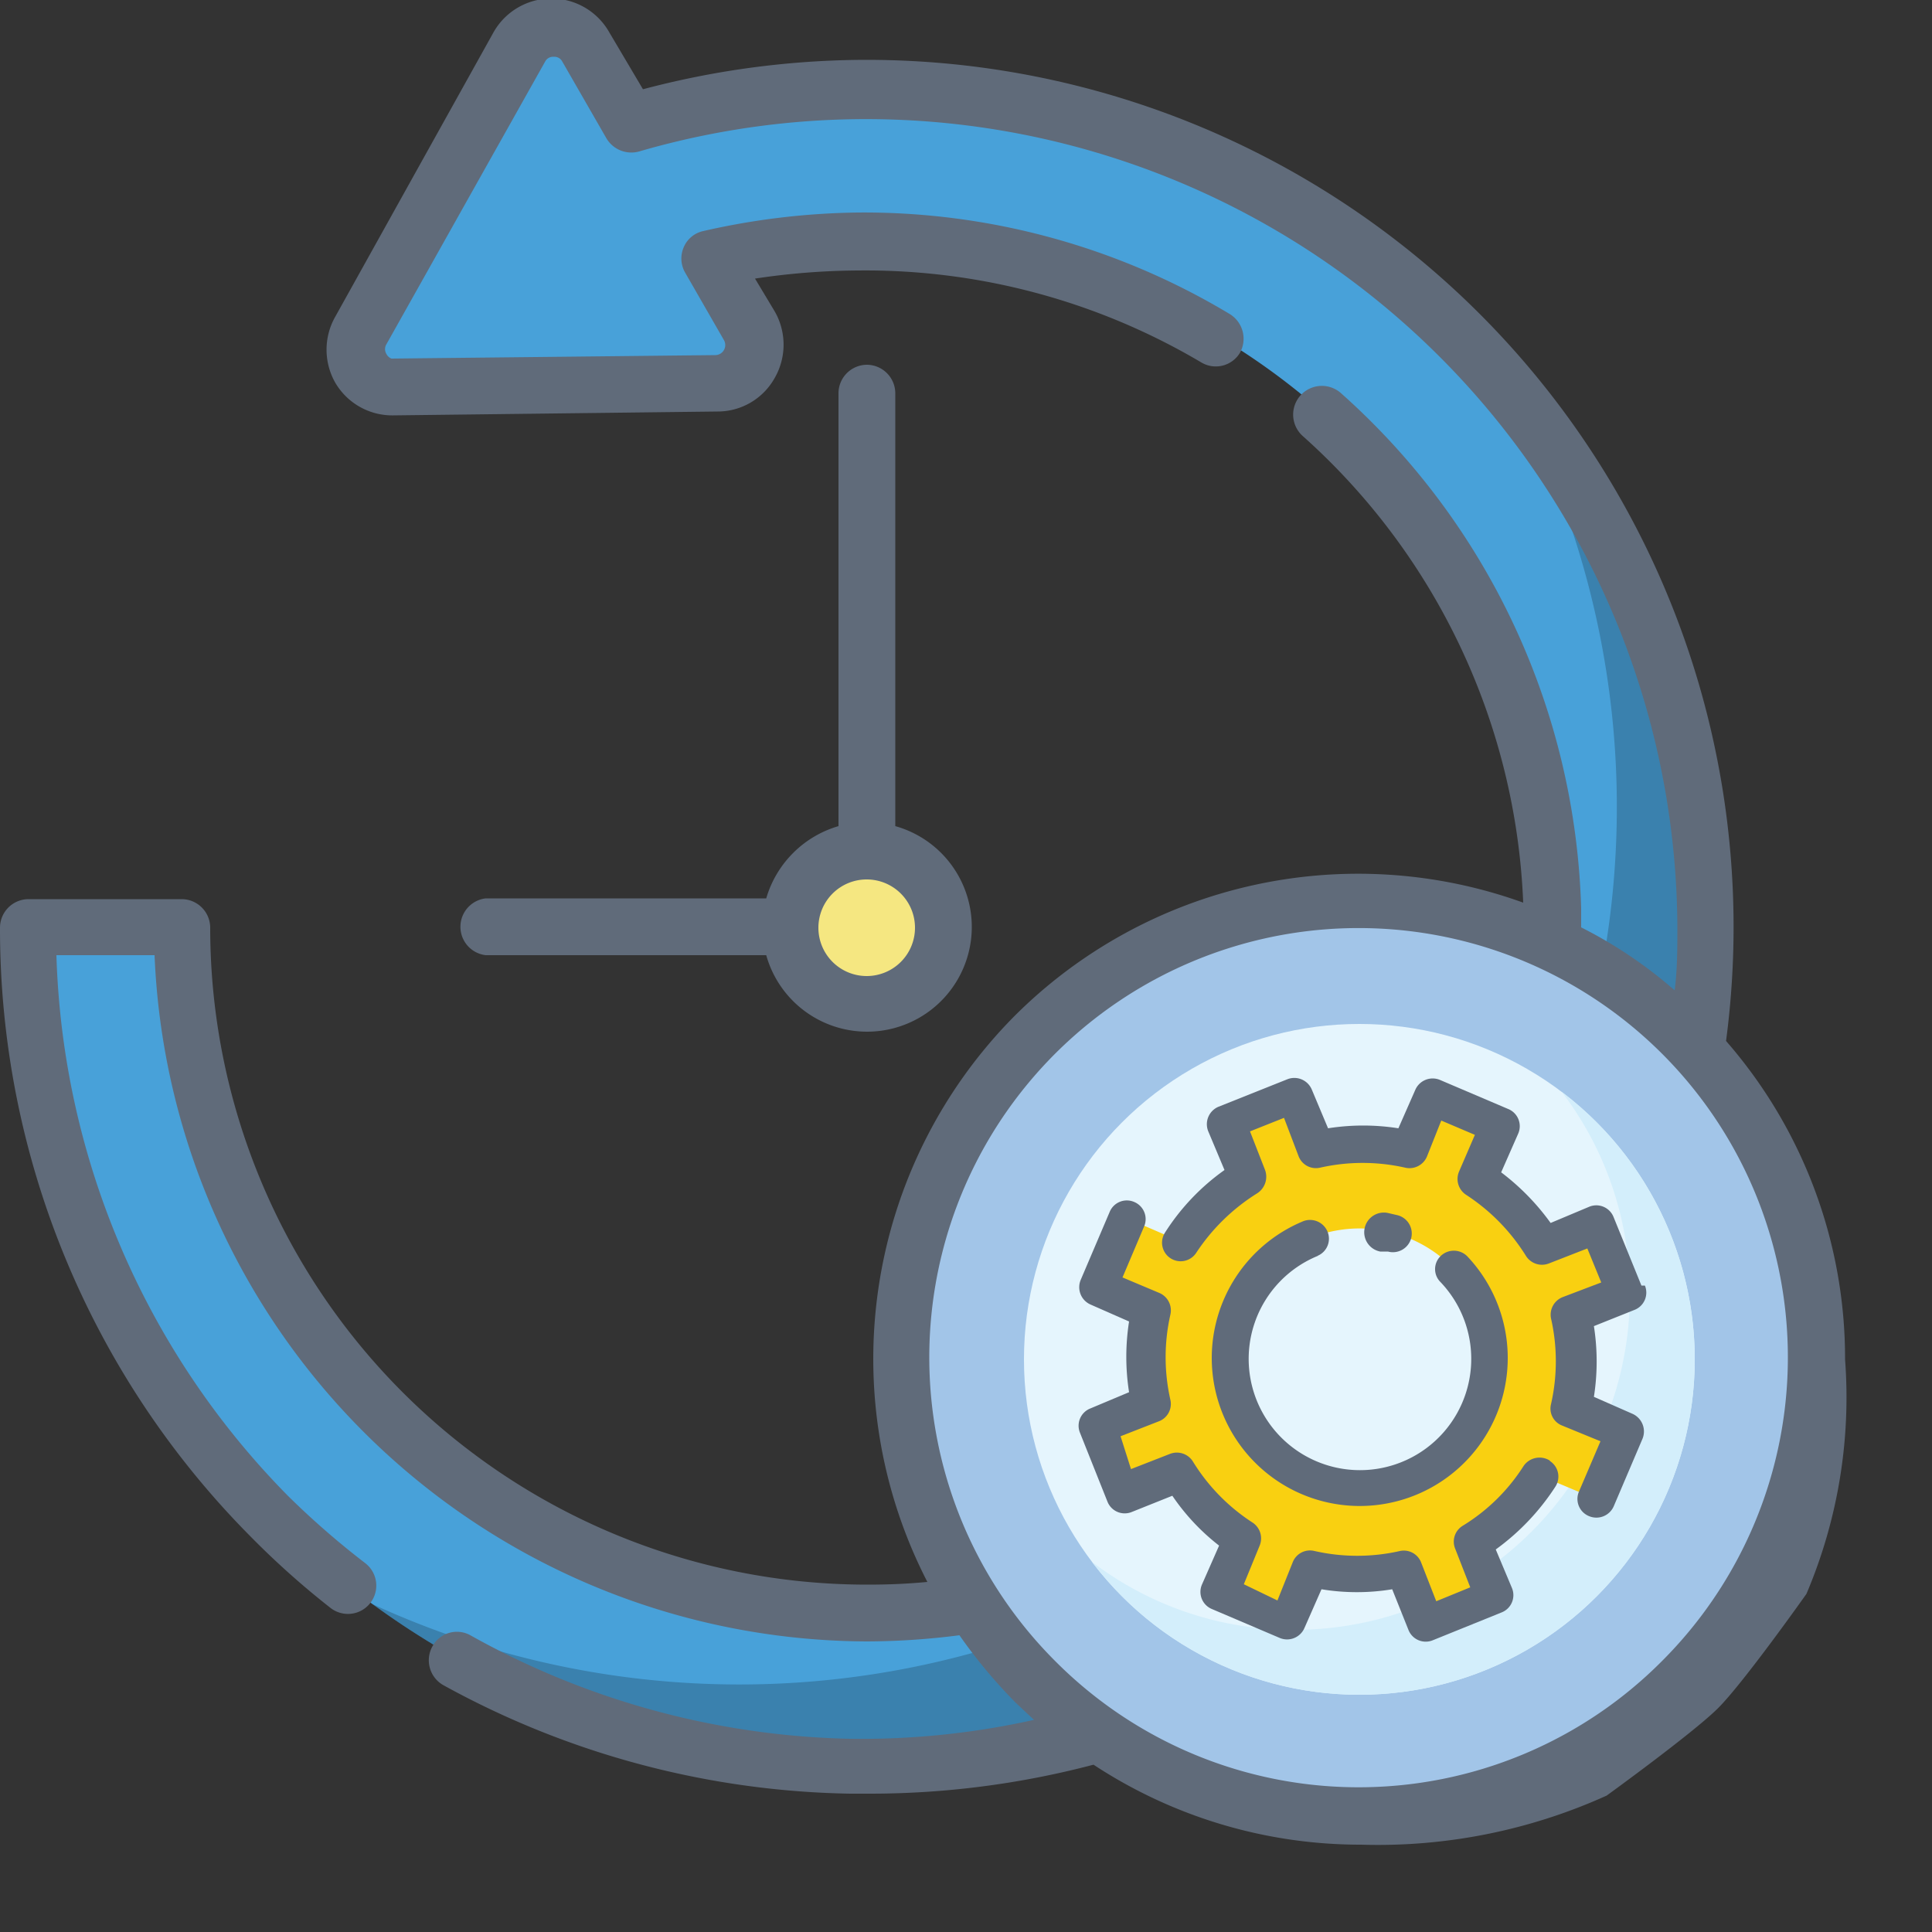 <svg id="Layer_1" data-name="Layer 1" xmlns="http://www.w3.org/2000/svg" width="50" height="50" viewBox="0 0 50 50"><rect x="0" y="0" width="50" height="50" fill="#333333" stroke="none"/><defs><style>.cls-1{fill:#48a1d9;}.cls-2{opacity:0.2;}.cls-3{fill:#f5e781;}.cls-4{fill:#a2c5e8;}.cls-5{fill:#e5f5fd;}.cls-6{fill:#d3eefb;}.cls-7{fill:#606b7a;}.cls-8{fill:#f9d011;}</style></defs><title>icons.0</title><path class="cls-1" d="M37.11,8A21.75,21.75,0,0,0,16.29,3.17L15.14,1.22a1,1,0,0,0-1.71,0L9.32,8.55A1,1,0,0,0,10.19,10l8.39-.1a1,1,0,0,0,.84-1.49l-1-1.74a17.78,17.78,0,0,1,21.8,16.83A17.76,17.76,0,1,1,4.68,24H.73A21.7,21.7,0,0,0,22,45.68,21.7,21.7,0,0,0,37.11,8Z"/><path class="cls-2" d="M39.12,10.1A22.71,22.71,0,0,1,9.63,41.51,21.71,21.71,0,0,0,39.12,10.1Z"/><circle class="cls-3" cx="22.44" cy="23.99" r="1.97"/><circle class="cls-4" cx="35.18" cy="35.18" r="11.84"/><circle class="cls-5" cx="35.18" cy="35.18" r="8.68"/><path class="cls-6" d="M40.42,28.26a8.59,8.59,0,0,1,1.76,5.24,8.68,8.68,0,0,1-8.68,8.68,8.59,8.59,0,0,1-5.24-1.76A8.68,8.68,0,1,0,40.42,28.26Z"/><path class="cls-7" d="M22.44,9.44a.74.74,0,0,0-.74.74v11.2a2.75,2.75,0,0,0-1.87,1.87H12.57a.74.74,0,0,0,0,1.47h7.26a2.71,2.71,0,1,0,3.34-3.34V10.18A.74.74,0,0,0,22.44,9.44ZM23.68,24a1.25,1.25,0,1,1-1.24-1.24A1.25,1.25,0,0,1,23.68,24Z"/><path class="cls-7" d="M46.75,41.25a13,13,0,0,0,1-6.07,12.49,12.49,0,0,0-3.08-8.24A22.44,22.44,0,0,0,22.2,1.55a22.65,22.65,0,0,0-5.56.76L15.77.84a1.72,1.72,0,0,0-3,0L8.68,8.19a1.73,1.73,0,0,0,0,1.72,1.71,1.71,0,0,0,1.5.84l8.39-.1a1.69,1.69,0,0,0,1.48-.87,1.73,1.73,0,0,0,0-1.72l-.51-.85A18.42,18.42,0,0,1,22.22,7a17.06,17.06,0,0,1,8.87,2.38.73.73,0,0,0,1-.25.75.75,0,0,0-.26-1A18.38,18.38,0,0,0,22.2,5.5a18.92,18.92,0,0,0-4,.48.71.71,0,0,0-.51.43.73.73,0,0,0,.05.66l1,1.74a.26.26,0,0,1-.22.38l-8.39.09h0A.25.25,0,0,1,10,9.16a.24.24,0,0,1,0-.25l4.11-7.32a.23.23,0,0,1,.22-.12.23.23,0,0,1,.22.12l1.15,2a.75.75,0,0,0,.84.33A21,21,0,0,1,43.41,24c0,.54,0,1.09-.07,1.63A11.63,11.63,0,0,0,40.92,24v-.49a18.54,18.54,0,0,0-6.21-13.33.73.73,0,0,0-1,1.1,17.1,17.1,0,0,1,5.71,12.08,12.58,12.58,0,0,0-13.16,2.93A12.6,12.6,0,0,0,24,40.94c-.52.05-1,.07-1.56.07a17,17,0,0,1-17-17,.74.74,0,0,0-.73-.74H.73A.74.74,0,0,0,0,24,22.31,22.31,0,0,0,6.47,39.75a21.58,21.58,0,0,0,2.08,1.86.73.73,0,0,0,.91-1.15,21.44,21.44,0,0,1-2-1.74,20.8,20.8,0,0,1-6-14H4A18.52,18.52,0,0,0,22.44,42.48a19.06,19.06,0,0,0,2.39-.16,13.41,13.41,0,0,0,1.46,1.75l.47.44A20.57,20.57,0,0,1,22,45a21,21,0,0,1-9.81-2.67.72.72,0,0,0-1,.28.74.74,0,0,0,.28,1A22.58,22.58,0,0,0,22,46.42h.49a22.7,22.7,0,0,0,5.81-.75,12.57,12.57,0,0,0,6.93,2.07,14.36,14.36,0,0,0,6.35-1.27s2.21-1.6,2.87-2.25S46.75,41.25,46.75,41.25ZM27.32,43A11.11,11.11,0,1,1,43,43,11.07,11.07,0,0,1,27.32,43Zm14.21,3.44a21.91,21.91,0,0,0,2.87-2.25c.85-.92,2.35-3,2.35-3"/><path class="cls-8" d="M40.62,34,42,33.46l-.72-1.78-1.41.57a5.61,5.61,0,0,0-1.69-1.74l.59-1.39L37,28.37l-.59,1.39a5.69,5.69,0,0,0-2.43,0l-.56-1.41L31.68,29l.57,1.41a5.54,5.54,0,0,0-1.74,1.7l-1.39-.6-.75,1.76,1.39.6a5.64,5.64,0,0,0,0,2.42l-1.41.57L29,38.68l1.41-.57a5.5,5.5,0,0,0,1.7,1.73l-.6,1.4,1.76.75.6-1.4a5.49,5.49,0,0,0,2.42,0L36.9,42l1.78-.72-.57-1.41a5.48,5.48,0,0,0,1.73-1.69l1.4.59L42,37l-1.4-.59a5.54,5.54,0,0,0,0-2.43Zm-4.18,4.29a3.37,3.37,0,1,1,1.87-4.39,3.39,3.39,0,0,1-1.87,4.39Z"/><path class="cls-7" d="M34.1,32.5a.48.48,0,0,0,.25-.64.49.49,0,0,0-.61-.26,3.83,3.83,0,1,0,4.23.91.49.49,0,0,0-.69,0,.47.47,0,0,0,0,.67,2.88,2.88,0,1,1-3.17-.68Z"/><path class="cls-7" d="M35.92,32.39a.49.49,0,0,0,.6-.34.49.49,0,0,0-.35-.6h0l-.26-.06a.48.48,0,0,0-.19,1Z"/><path class="cls-7" d="M40.11,37.8a.5.5,0,0,0-.68.14h0a4.88,4.88,0,0,1-1.58,1.55.48.48,0,0,0-.19.59l.39,1-.88.36-.39-1a.48.48,0,0,0-.55-.3,5,5,0,0,1-2.21,0,.48.48,0,0,0-.56.28l-.4,1L32.19,41,32.6,40a.49.49,0,0,0-.19-.6,5,5,0,0,1-1.54-1.58.49.49,0,0,0-.6-.19l-1,.39L29,37.17l1-.39a.48.48,0,0,0,.29-.55,5,5,0,0,1,0-2.21.49.49,0,0,0-.29-.56l-.95-.4.56-1.32a.48.48,0,0,0-.25-.63.48.48,0,0,0-.64.25h0l-.75,1.76a.49.49,0,0,0,.25.64h0l1,.44a5.91,5.91,0,0,0,0,1.83l-1,.42a.48.48,0,0,0-.27.63l.71,1.78a.48.48,0,0,0,.63.27l1.05-.42A5.64,5.64,0,0,0,31.55,40l-.44,1a.48.48,0,0,0,.25.64h0l1.76.75a.49.49,0,0,0,.64-.26h0l.44-1a5.62,5.62,0,0,0,1.83,0l.42,1.05a.48.48,0,0,0,.63.27l1.78-.72a.48.48,0,0,0,.27-.63l-.42-1a6.09,6.09,0,0,0,1.54-1.62.48.48,0,0,0-.14-.67Z"/><path class="cls-7" d="M42.48,33.27l-.72-1.77a.48.48,0,0,0-.63-.27l-1,.42a6.12,6.12,0,0,0-1.28-1.31l.44-1a.48.48,0,0,0-.26-.64h0l-1.76-.75a.49.49,0,0,0-.64.25h0l-.44,1a5.85,5.85,0,0,0-1.82,0l-.42-1a.49.49,0,0,0-.63-.27l-1.78.71a.49.49,0,0,0-.27.64h0l.42,1a5.8,5.8,0,0,0-1.54,1.62.48.48,0,1,0,.81.52,5.16,5.16,0,0,1,1.58-1.54.51.51,0,0,0,.2-.6l-.39-1,.88-.35.38,1a.48.48,0,0,0,.55.29,5,5,0,0,1,2.21,0,.49.49,0,0,0,.56-.29L37.3,29l.87.37-.41.95a.49.49,0,0,0,.18.6,5.08,5.08,0,0,1,1.55,1.58.49.49,0,0,0,.59.2l1-.39.36.88-1,.38a.49.49,0,0,0-.3.55,5,5,0,0,1,0,2.22.47.47,0,0,0,.28.55l1,.41-.56,1.31a.48.48,0,0,0,.27.63.49.49,0,0,0,.63-.25l.75-1.76a.5.5,0,0,0-.26-.64h0l-1-.44a5.91,5.91,0,0,0,0-1.83l1.05-.42a.48.48,0,0,0,.27-.63Z"/></svg>